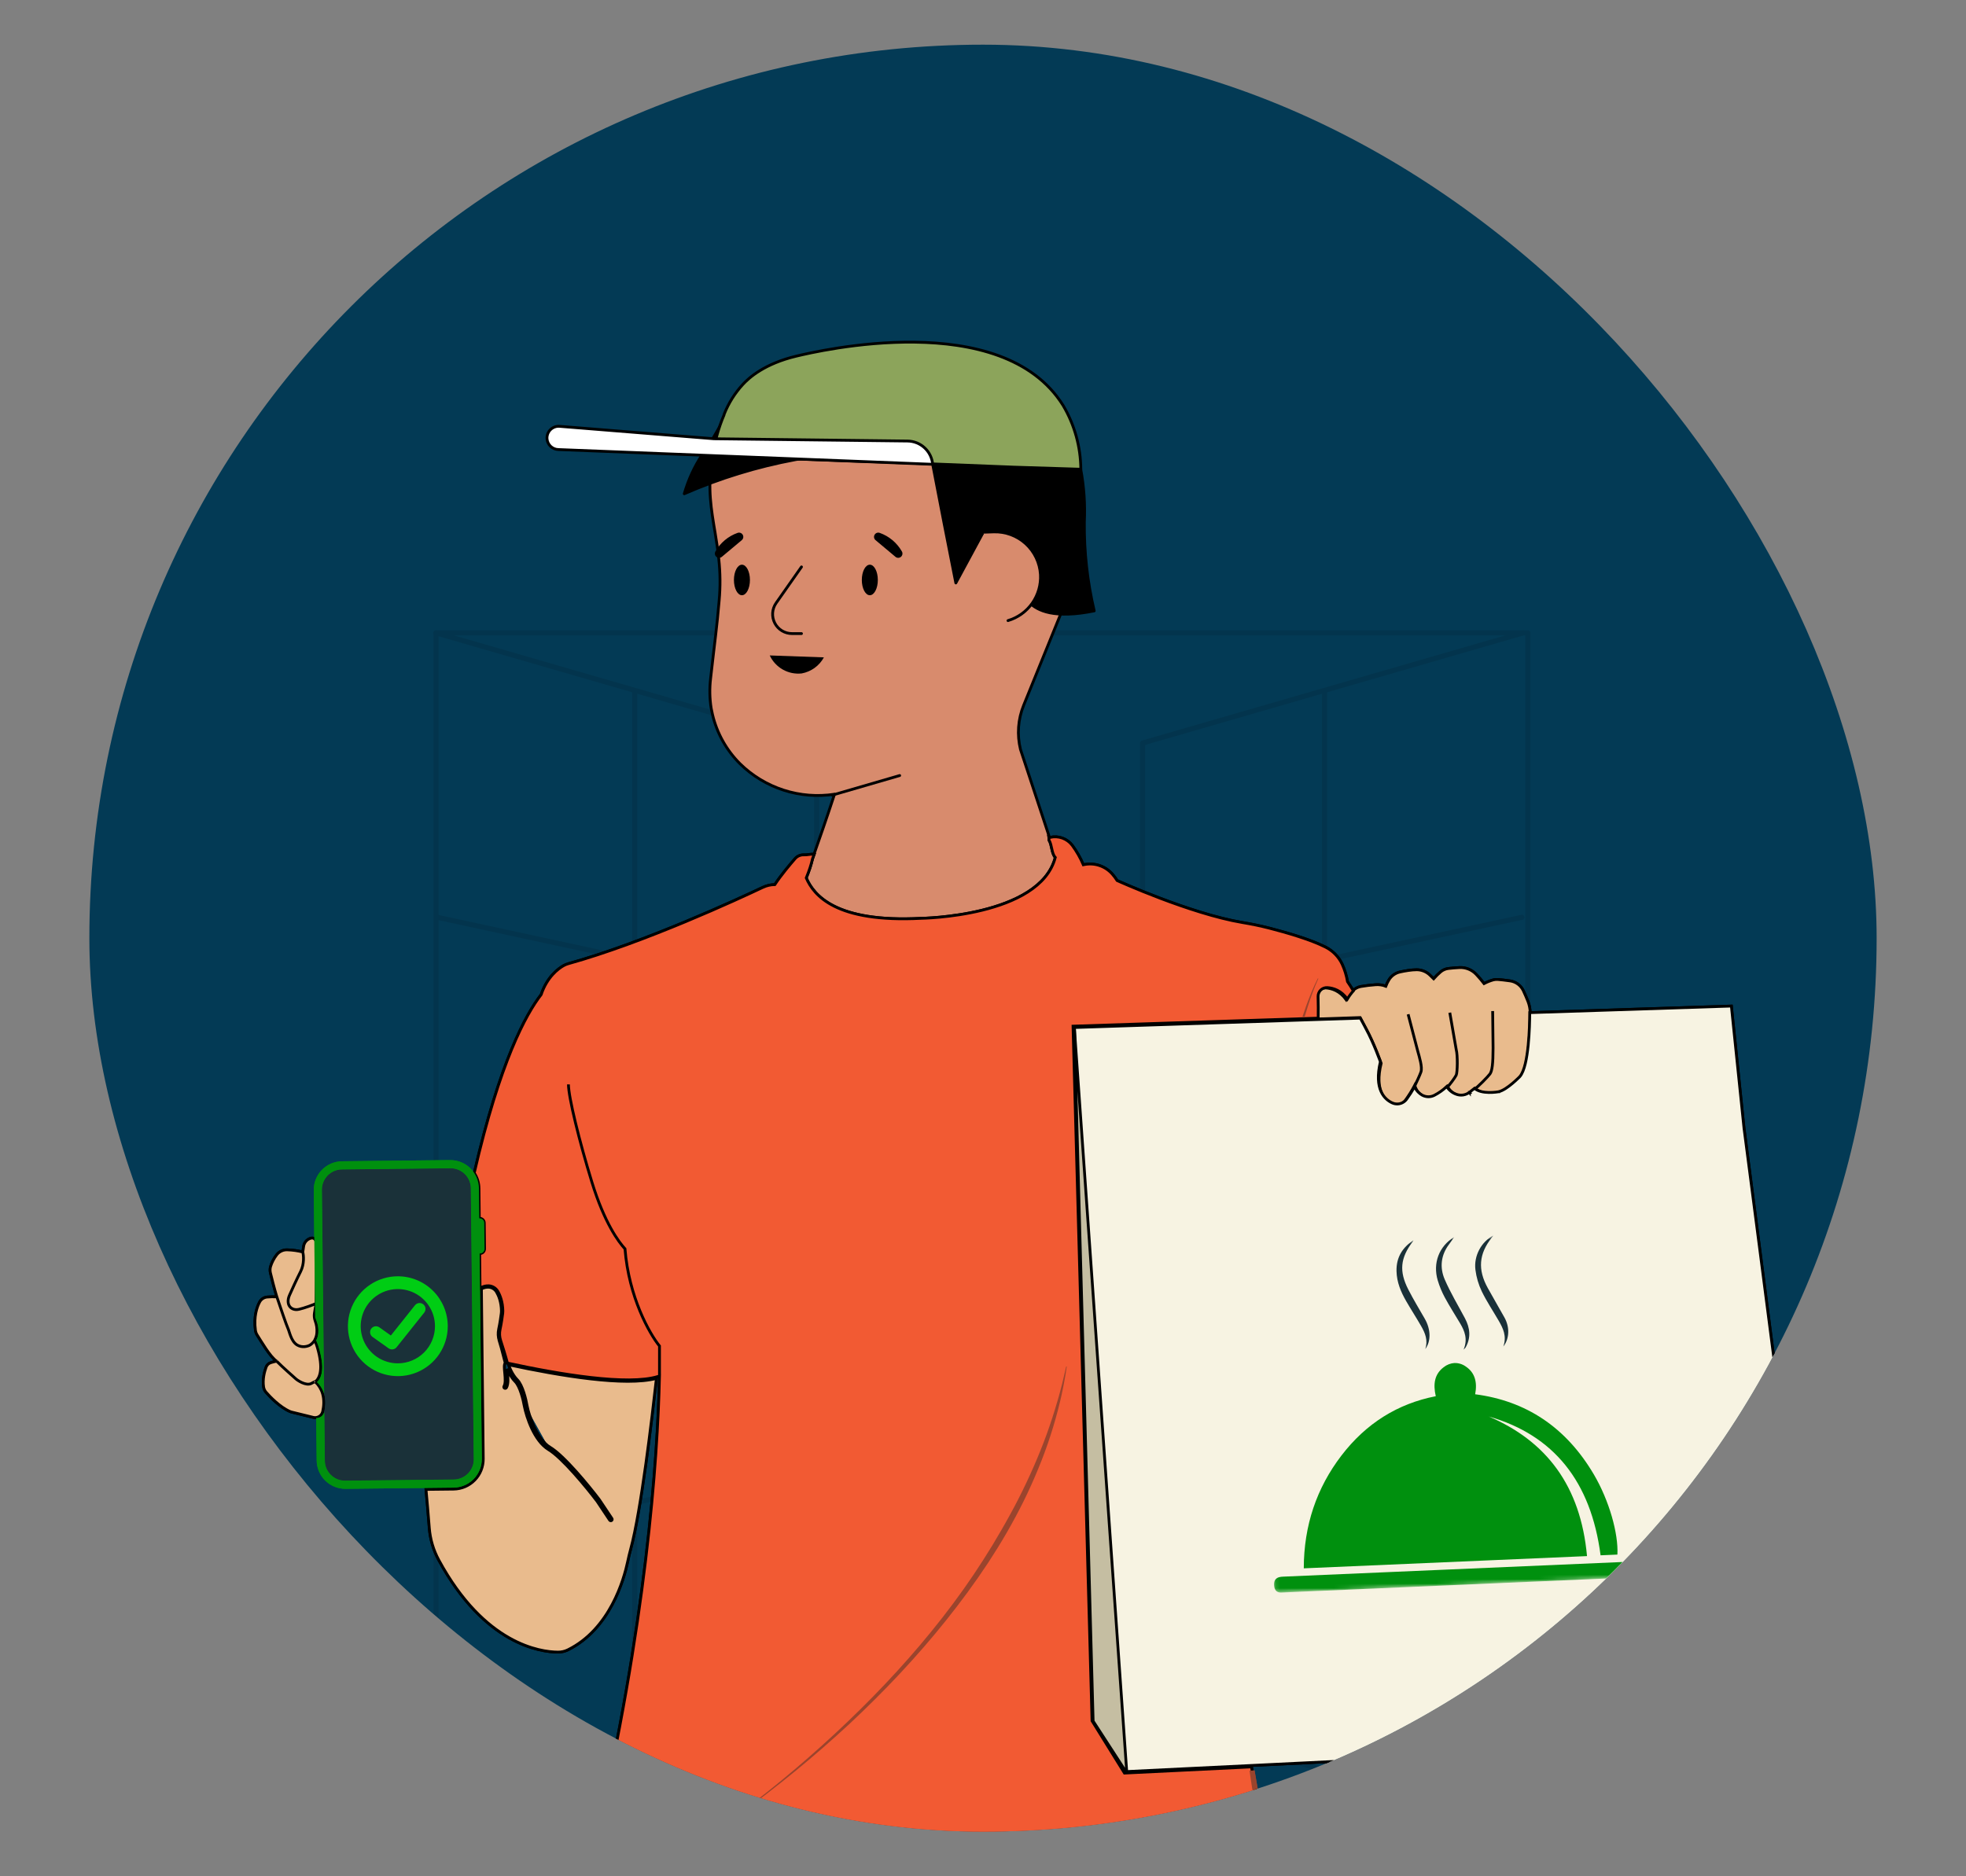 <svg width="440" height="420" viewBox="0 0 440 420" fill="none" xmlns="http://www.w3.org/2000/svg">
<rect x="0" y="0" width="440" height="420" fill="#808080" stroke="none"/>
<g clip-path="url(#clip0_3831_69609)">
<g clip-path="url(#clip1_3831_69609)">
<rect x="20" y="10" width="400" height="400" rx="200" fill="#033A55"/>
<g opacity="0.1">
<path d="M341.944 141.657H97.588V410.107H341.944V141.657Z" stroke="black" stroke-width="1.138" stroke-linecap="round" stroke-linejoin="round"/>
<path d="M97.588 141.664L182.772 166.327V383.722L97.588 410.114" stroke="black" stroke-width="1.138" stroke-linecap="round" stroke-linejoin="round"/>
<path d="M142.042 154.856V395.199" stroke="black" stroke-width="1.138" stroke-linecap="round" stroke-linejoin="round"/>
<path d="M97.876 205.334L182.772 223.685" stroke="black" stroke-width="1.138" stroke-linecap="round" stroke-linejoin="round"/>
<path d="M97.876 275.886H182.772" stroke="black" stroke-width="1.138" stroke-linecap="round" stroke-linejoin="round"/>
<path d="M97.299 345.291L183.34 328.085" stroke="black" stroke-width="1.138" stroke-linecap="round" stroke-linejoin="round"/>
<path d="M340.897 141.664L255.712 166.327V383.722L340.897 410.114" stroke="black" stroke-width="1.138" stroke-linecap="round" stroke-linejoin="round"/>
<path d="M296.442 154.856V395.199" stroke="black" stroke-width="1.138" stroke-linecap="round" stroke-linejoin="round"/>
<path d="M340.608 205.334L255.712 223.685" stroke="black" stroke-width="1.138" stroke-linecap="round" stroke-linejoin="round"/>
<path d="M340.608 275.886H255.712" stroke="black" stroke-width="1.138" stroke-linecap="round" stroke-linejoin="round"/>
<path d="M341.185 345.291L255.144 328.085" stroke="black" stroke-width="1.138" stroke-linecap="round" stroke-linejoin="round"/>
</g>
<path d="M160.954 134.396C161.234 131.31 161.204 128.203 160.866 125.122C160.662 123.089 160.357 121.171 160.052 119.291C159.189 114.108 158.312 109.242 159.354 103.144C159.354 102.877 159.443 102.61 159.493 102.331C159.917 99.347 160.773 96.441 162.034 93.705C162.029 93.679 162.029 93.654 162.034 93.628C162.591 92.487 163.25 91.398 164.003 90.376C166.96 86.571 171.027 83.778 175.641 82.385H175.793C177.376 81.872 178.993 81.473 180.633 81.191H180.811C183.208 80.784 185.634 80.579 188.065 80.581C189.171 80.581 189.984 80.581 190.428 80.581H197.848C199.436 80.403 219.33 78.549 232.657 94.353C245.006 109.013 241.398 126.596 240.953 128.654L229.1 157.874C227.827 161.011 227.578 164.47 228.388 167.758L241.473 207.463C233.77 213.449 220.763 215.262 211.047 216.135C198.914 217.052 186.847 213.655 176.974 206.544C180.582 195.389 183.174 188.758 186.769 177.781C182.959 178.368 179.064 178.057 175.395 176.875C171.725 175.693 168.381 173.672 165.63 170.972C162.58 167.936 160.441 164.107 159.455 159.919C159.341 159.462 159.252 159.004 159.163 158.534C158.816 156.336 158.773 154.1 159.036 151.89C159.989 143.378 160.459 140.316 160.954 134.396Z" fill="#D88B6D" stroke="black" stroke-width="0.626" stroke-linecap="round" stroke-linejoin="round"/>
<path d="M242.681 116.864C242.614 123.557 243.357 130.232 244.892 136.746C235.999 138.538 232.188 136.746 230.295 134.803C226.738 130.991 228.364 124.106 223.155 120.523C222.212 119.881 221.163 119.412 220.055 119.138L213.919 130.496C212.157 121.628 210.43 112.774 208.736 103.931C208.736 103.703 208.647 103.461 208.596 103.233L193.859 101.302C193.325 99.891 192.779 98.494 192.246 97.084C190.975 98.545 189.641 100.006 188.345 101.479C185.068 101.772 181.599 102.229 177.966 102.902C169.429 104.495 161.101 107.052 153.142 110.525C154.048 107.366 155.436 104.367 157.258 101.632C159.035 99.097 160.631 96.439 162.035 93.679V93.603C163.025 91.294 164.438 89.192 166.202 87.403C169.509 84.27 173.692 82.218 178.195 81.521C178.982 81.356 179.795 81.216 180.634 81.115H180.812C183.217 80.784 185.639 80.581 188.066 80.505V80.505C189.527 80.441 191.051 80.403 192.627 80.39C194.647 80.39 196.768 80.39 198.979 80.39C203.524 80.372 208.067 80.613 212.585 81.115C214.973 81.331 230.371 82.944 237.993 95.089C239.891 98.16 241.208 101.553 241.881 105.1C242.607 108.977 242.876 112.925 242.681 116.864V116.864Z" fill="black" stroke="black" stroke-width="0.626" stroke-linecap="round" stroke-linejoin="round"/>
<path d="M179.376 141.826H177.267C176.472 141.828 175.691 141.611 175.01 141.2C174.33 140.788 173.775 140.198 173.407 139.493C173.039 138.788 172.871 137.995 172.922 137.201C172.973 136.408 173.242 135.643 173.697 134.991L179.376 126.899" stroke="black" stroke-width="0.626" stroke-linecap="round" stroke-linejoin="round"/>
<path d="M172.273 146.718C172.895 148.053 173.919 149.16 175.202 149.882C176.485 150.605 177.962 150.907 179.426 150.745C180.469 150.553 181.457 150.131 182.316 149.509C183.175 148.887 183.885 148.081 184.393 147.15L172.273 146.718Z" fill="black"/>
<path fill-rule="evenodd" clip-rule="evenodd" d="M192.879 129.823C192.879 131.71 193.681 133.24 194.671 133.24C195.66 133.24 196.462 131.71 196.462 129.823C196.462 127.935 195.66 126.405 194.671 126.405C193.681 126.405 192.879 127.935 192.879 129.823ZM164.257 129.823C164.257 131.711 165.059 133.241 166.048 133.241C167.038 133.241 167.84 131.711 167.84 129.823C167.84 127.936 167.038 126.406 166.048 126.406C165.059 126.406 164.257 127.936 164.257 129.823Z" fill="black"/>
<path d="M220.053 119.138L222.391 119.061C225.034 118.977 227.606 119.926 229.561 121.708C231.515 123.489 232.698 125.962 232.859 128.602V128.602C232.987 130.889 232.339 133.152 231.02 135.024C229.701 136.897 227.789 138.269 225.592 138.918" fill="#D88B6D"/>
<path d="M220.053 119.138L222.391 119.061C225.034 118.977 227.606 119.926 229.561 121.708C231.515 123.489 232.698 125.962 232.859 128.602V128.602C232.987 130.889 232.339 133.152 231.02 135.024C229.701 136.897 227.789 138.269 225.592 138.918" stroke="black" stroke-width="0.626" stroke-linecap="round" stroke-linejoin="round"/>
<path fill-rule="evenodd" clip-rule="evenodd" d="M201.022 123.914C200.032 122.175 198.449 120.849 196.563 120.179L201.022 123.914ZM160.942 123.914C161.928 122.171 163.512 120.844 165.401 120.179L160.942 123.914Z" fill="white"/>
<path fill-rule="evenodd" clip-rule="evenodd" d="M195.736 119.707C195.507 120.108 195.598 120.614 195.951 120.91L200.41 124.645C200.764 124.942 201.279 124.942 201.633 124.646C201.987 124.351 202.078 123.844 201.85 123.444C200.747 121.506 198.984 120.029 196.882 119.282C196.447 119.128 195.965 119.307 195.736 119.707ZM166.229 119.708C166.001 119.308 165.519 119.128 165.084 119.281C162.978 120.023 161.212 121.502 160.112 123.446C159.885 123.847 159.978 124.353 160.332 124.647C160.686 124.942 161.2 124.941 161.553 124.645L166.013 120.91C166.366 120.615 166.457 120.109 166.229 119.708Z" fill="black"/>
<path d="M186.272 177.984L201.352 173.601Z" fill="#D88B6D"/>
<path d="M186.272 177.984L201.352 173.601" stroke="black" stroke-width="0.626" stroke-linecap="round" stroke-linejoin="round"/>
<path d="M241.892 105.036L226.889 104.566L208.734 103.842L177.965 102.736L159.988 102.088H159.531C159.948 98.895 160.803 95.774 162.072 92.814C162.065 92.785 162.065 92.754 162.072 92.725C163.044 90.271 164.456 88.015 166.239 86.068C167.636 84.556 171.054 81.431 178.231 79.716C183.008 78.585 224.284 68.829 237.941 90.782C240.492 95.101 241.855 100.019 241.892 105.036V105.036Z" fill="#8CA45B" stroke="black" stroke-width="0.626" stroke-linecap="round" stroke-linejoin="round"/>
<path d="M159.797 98.215L125.255 95.433C124.879 95.401 124.501 95.45 124.146 95.578C123.791 95.706 123.468 95.909 123.199 96.173C122.93 96.437 122.721 96.756 122.587 97.109C122.453 97.461 122.396 97.838 122.422 98.215V98.215C122.472 98.86 122.759 99.464 123.228 99.91C123.698 100.356 124.315 100.612 124.962 100.629L208.734 103.932C208.612 102.524 207.971 101.211 206.935 100.249C205.9 99.287 204.545 98.743 203.132 98.723L159.797 98.215Z" fill="white" stroke="black" stroke-width="0.626" stroke-linecap="round" stroke-linejoin="round"/>
<path d="M296.719 221.144C296.441 221.125 296.163 221.164 295.902 221.259C295.641 221.354 295.403 221.503 295.203 221.695C295.003 221.888 294.845 222.121 294.741 222.378C294.636 222.636 294.587 222.912 294.596 223.19C294.647 224.806 294.646 226.545 294.623 228.098L302.98 227.826L304.404 227.778C305.123 229.103 305.755 230.311 305.755 230.311C307.556 233.612 309.112 238.013 309.112 238.013C307.581 244.247 310.024 246.418 311.677 247.138C311.793 247.187 311.912 247.227 312.033 247.258C312.479 247.368 312.948 247.345 313.381 247.191C313.814 247.037 314.192 246.76 314.468 246.393C315.266 245.297 315.985 244.146 316.62 242.948C317.002 244.27 317.768 244.98 318.455 245.359C318.83 245.562 319.249 245.671 319.675 245.677C320.101 245.683 320.523 245.586 320.903 245.394C322.028 244.813 323.056 244.062 323.951 243.166C324.394 244.08 325.179 244.783 326.137 245.124C326.584 245.295 327.068 245.35 327.542 245.283C328.017 245.216 328.466 245.03 328.849 244.741C329.274 244.423 329.741 244.05 330.212 243.66C331.711 245.268 335.571 244.552 335.571 244.552C337.396 244.182 340.295 241.167 340.295 241.167C342.232 238.851 342.437 229.874 342.449 226.768C342.449 226.695 342.449 226.622 342.449 226.547C342.428 225.755 342.272 224.972 341.989 224.231C341.685 223.435 341.291 222.543 340.94 221.787C340.671 221.205 340.262 220.699 339.75 220.313C339.237 219.928 338.638 219.674 338.004 219.576C336.94 219.413 335.839 219.306 335.246 219.255C334.901 219.224 334.553 219.252 334.218 219.339C333.497 219.541 332.8 219.819 332.139 220.17C331.592 219.456 331.009 218.771 330.392 218.118C329.916 217.609 329.337 217.209 328.693 216.944C328.049 216.68 327.355 216.558 326.659 216.586C325.756 216.625 324.814 216.718 324.171 216.793C323.533 216.867 322.931 217.124 322.437 217.534C321.874 218.016 321.346 218.537 320.856 219.092C320.565 218.803 320.281 218.529 320.038 218.29C319.248 217.52 318.192 217.085 317.089 217.074C315.877 217.074 314.363 217.344 313.324 217.576C312.805 217.69 312.316 217.909 311.886 218.219C311.455 218.53 311.093 218.925 310.822 219.381C310.56 219.825 310.335 220.289 310.148 220.769C309.418 220.481 308.633 220.365 307.851 220.43C306.739 220.508 305.631 220.642 304.532 220.832C303.82 220.966 303.172 221.329 302.685 221.865L302.648 221.906C302.134 222.483 301.676 223.108 301.28 223.772C299.861 221.806 298.099 221.238 296.719 221.144Z" fill="#E9BB8D" stroke="black" stroke-width="0.626"/>
<path d="M315.146 227.04L317.298 235.289C317.657 236.605 318.374 238.876 318.015 239.952C317.812 240.561 316.939 242.463 316.581 243.181" stroke="black" stroke-width="0.626"/>
<path d="M324.472 226.68L325.906 234.93C326.265 236.246 326.193 240.096 325.906 240.669C325.619 241.243 324.472 242.822 323.754 243.539" stroke="black" stroke-width="0.626"/>
<path d="M334.064 226.321L334.156 234.571C334.156 238.158 333.942 239.702 333.477 240.371C333.111 240.898 330.569 243.538 329.852 243.897" stroke="black" stroke-width="0.626"/>
<path d="M112.038 300.058L111.74 300.154C112.022 301.029 112.34 302.264 112.662 303.519C112.797 304.044 112.933 304.572 113.067 305.079C113 305.169 112.959 305.273 112.932 305.367C112.884 305.54 112.869 305.745 112.868 305.956C112.866 306.323 112.909 306.78 112.954 307.249C112.961 307.318 112.967 307.388 112.974 307.458C113.025 308.01 113.071 308.576 113.055 309.089C113.039 309.609 112.96 310.03 112.795 310.314C112.708 310.463 112.758 310.655 112.908 310.742C113.057 310.829 113.249 310.778 113.336 310.629C113.581 310.207 113.664 309.658 113.681 309.109C113.698 308.552 113.648 307.95 113.597 307.4C113.59 307.328 113.584 307.258 113.577 307.188C113.551 306.917 113.527 306.664 113.512 306.435C113.609 306.666 113.72 306.909 113.844 307.154C114.216 307.894 114.717 308.685 115.313 309.282C115.82 309.789 116.273 310.782 116.631 311.874C116.984 312.951 117.227 314.064 117.342 314.756L117.342 314.756L117.344 314.765C117.584 315.987 118.138 317.929 119.026 319.805C119.911 321.671 121.149 323.521 122.782 324.498C124.288 325.4 126.405 327.498 128.46 329.791C130.502 332.07 132.451 334.504 133.623 336.052L136.44 340.278C136.536 340.422 136.731 340.46 136.874 340.365C137.018 340.269 137.057 340.074 136.961 339.931L134.139 335.697L134.134 335.69L134.128 335.682C132.948 334.123 130.985 331.671 128.926 329.373C126.877 327.087 124.702 324.918 123.103 323.961C121.632 323.08 120.46 321.368 119.592 319.537C118.73 317.716 118.19 315.827 117.959 314.649C117.839 313.93 117.589 312.788 117.225 311.679C116.866 310.584 116.378 309.461 115.756 308.839C115.224 308.307 114.759 307.58 114.403 306.873C114.145 306.362 113.951 305.875 113.83 305.497C119.553 306.731 126.179 307.978 132.224 308.665C138.082 309.331 143.447 309.479 146.908 308.548C145.942 317.243 143.482 338.178 141.148 346.76L141.148 346.761C140.896 347.694 140.671 348.634 140.472 349.581C140.059 351.535 139.071 355.308 137.005 359.174C134.938 363.041 131.802 366.982 127.102 369.308C126.406 369.651 125.64 369.826 124.864 369.82C122.88 369.802 118.781 369.37 113.901 366.593C109.022 363.816 103.344 358.684 98.216 349.24L98.216 349.24C97.004 347.011 96.275 344.552 96.077 342.023L96.077 342.022C96.053 341.732 96.029 341.429 96.004 341.116C95.819 338.826 95.589 335.977 95.341 333.398L101.514 333.33H101.514C103.293 333.31 104.991 332.584 106.235 331.313C107.48 330.041 108.169 328.328 108.151 326.549L108.151 326.549L107.906 303.759L107.742 288.532C108.221 288.255 108.768 288.115 109.323 288.131C109.693 288.146 110.053 288.255 110.369 288.447C110.686 288.639 110.949 288.908 111.134 289.23L111.135 289.231C111.604 290.036 112.189 291.441 112.222 293.466C112.224 293.625 112.214 293.784 112.194 293.941L112.194 293.942C112.117 294.554 111.908 296.118 111.608 297.504C111.415 298.384 111.461 299.299 111.74 300.155L112.038 300.058ZM112.038 300.058C111.776 299.255 111.733 298.396 111.913 297.571L113.336 304.871C113.214 304.411 113.091 303.932 112.969 303.454C112.645 302.194 112.323 300.942 112.038 300.058ZM117.651 314.705C118.122 317.105 119.838 322.371 122.943 324.23" fill="#E9BB8D" stroke="black" stroke-width="0.626" stroke-linecap="round"/>
<path d="M244.404 385.197L240.148 229.701L291.612 228.022L295.017 227.911C295.04 226.384 295.042 224.673 294.991 223.084C294.982 222.811 295.031 222.539 295.134 222.286C295.236 222.033 295.391 221.804 295.588 221.614C295.785 221.425 296.019 221.278 296.276 221.185C296.533 221.092 296.806 221.053 297.079 221.072C298.436 221.164 300.17 221.723 301.542 223.638C301.933 222.982 302.386 222.365 302.894 221.795C302.429 221.025 301.986 220.341 301.576 219.735C301.351 218.384 300.947 217.068 300.375 215.823C299.6 214.174 298.295 212.832 296.668 212.011C293.304 210.302 287.847 208.732 284.108 207.768C282.107 207.252 280.08 206.844 278.043 206.501C266.403 204.551 250.018 197.107 250.018 197.107C249.71 196.617 249.365 196.152 248.984 195.716C248.217 194.819 247.223 194.144 246.106 193.761C244.989 193.378 243.789 193.301 242.633 193.538L242.456 193.576C241.802 192.043 240.974 190.59 239.988 189.246C239.423 188.492 238.65 187.92 237.764 187.601C236.877 187.282 235.917 187.229 235.001 187.45L234.77 187.356C234.791 187.467 234.749 187.952 234.77 188.061C235.457 189.153 235.312 190.988 236.181 191.942C232.682 205.24 206.138 205.564 206.138 205.564C187.048 206.573 182.129 200.409 180.444 196.528C181.149 194.764 181.502 193.705 181.855 192.211L182.208 191.236C181.434 191.121 180.7 191.403 179.97 191.36C179.589 191.337 179.208 191.401 178.857 191.549C178.505 191.696 178.192 191.923 177.942 192.211C176.835 193.484 174.785 195.918 173.407 198.017C172.477 198.027 171.559 198.239 170.719 198.638C165.378 201.168 144.176 210.998 127.222 215.709C126.843 215.812 126.478 215.962 126.135 216.155C124.946 216.832 122.457 218.664 121.117 222.634C117.709 227.028 111.892 237.636 106.139 262.562C106.816 263.587 107.182 264.785 107.195 266.013L107.267 272.717H107.337C107.473 272.715 107.607 272.74 107.733 272.791C107.86 272.842 107.974 272.917 108.071 273.012C108.169 273.107 108.246 273.22 108.299 273.345C108.352 273.471 108.38 273.605 108.381 273.741L108.444 279.548C108.445 279.684 108.42 279.819 108.369 279.945C108.319 280.071 108.244 280.185 108.149 280.282C108.054 280.379 107.941 280.457 107.816 280.51C107.691 280.563 107.557 280.592 107.421 280.593H107.352L107.436 288.357C108.002 287.986 108.668 287.797 109.343 287.816C109.767 287.834 110.178 287.958 110.54 288.178C110.902 288.397 111.203 288.705 111.414 289.072C111.907 289.917 112.51 291.374 112.544 293.46C112.546 293.634 112.536 293.807 112.514 293.98C112.436 294.593 112.226 296.169 111.922 297.57C111.742 298.395 111.785 299.253 112.047 300.056C112.465 301.342 113.105 303.371 113.572 305.117L113.636 305.132C125.198 307.637 140.555 310.214 147.287 308.11C147.393 308.078 147.496 308.044 147.596 308.008C147.178 326.918 144.633 363.625 133.08 412.962H282.988C282.026 407.503 281.049 401.586 280.089 395.511L251.663 396.898L244.404 385.197Z" fill="#F25A33"/>
<path d="M147.596 308.008C147.496 308.044 147.393 308.078 147.287 308.11C140.555 310.214 125.198 307.637 113.636 305.132L113.572 305.117C113.105 303.371 112.465 301.342 112.047 300.056C111.785 299.253 111.742 298.395 111.922 297.57C112.226 296.169 112.436 294.593 112.514 293.98C112.536 293.807 112.546 293.634 112.544 293.46C112.51 291.374 111.907 289.917 111.414 289.072C111.203 288.705 110.902 288.397 110.54 288.178C110.178 287.958 109.767 287.834 109.343 287.816C108.668 287.797 108.002 287.986 107.436 288.357L107.352 280.593H107.421C107.557 280.592 107.691 280.563 107.816 280.51C107.941 280.457 108.054 280.379 108.149 280.282C108.244 280.185 108.319 280.071 108.369 279.945C108.42 279.819 108.445 279.684 108.444 279.548L108.381 273.741C108.38 273.605 108.352 273.471 108.299 273.345C108.246 273.22 108.169 273.107 108.071 273.012C107.974 272.917 107.86 272.842 107.733 272.791C107.607 272.74 107.473 272.715 107.337 272.717H107.267L107.195 266.013C107.182 264.785 106.816 263.587 106.139 262.562C111.892 237.636 117.709 227.028 121.117 222.634C122.457 218.664 124.946 216.832 126.135 216.155C126.478 215.962 126.843 215.812 127.222 215.709C144.176 210.998 165.378 201.168 170.719 198.638C171.559 198.239 172.477 198.027 173.407 198.017C174.785 195.918 176.835 193.484 177.942 192.211C178.192 191.923 178.505 191.696 178.857 191.549C179.208 191.401 179.589 191.337 179.97 191.36C180.7 191.403 181.434 191.121 182.208 191.236L181.855 192.211C181.502 193.705 181.149 194.764 180.444 196.528C182.129 200.409 187.048 206.573 206.138 205.564C206.138 205.564 232.682 205.24 236.181 191.942C235.312 190.988 235.457 189.153 234.77 188.061C234.749 187.952 234.791 187.467 234.77 187.356L235.001 187.45C235.917 187.229 236.877 187.282 237.764 187.601C238.65 187.92 239.423 188.492 239.988 189.246C240.974 190.59 241.802 192.043 242.456 193.576L242.633 193.538C243.789 193.301 244.989 193.378 246.106 193.761C247.223 194.144 248.217 194.819 248.984 195.716C249.365 196.152 249.71 196.617 250.018 197.107C250.018 197.107 266.403 204.551 278.043 206.501C280.08 206.844 282.107 207.252 284.108 207.768C287.847 208.732 293.304 210.302 296.668 212.011C298.295 212.832 299.6 214.174 300.375 215.823C300.947 217.068 301.351 218.384 301.576 219.735C301.986 220.341 302.429 221.025 302.894 221.795C302.386 222.365 301.933 222.982 301.542 223.638C300.17 221.723 298.436 221.164 297.079 221.072C296.806 221.053 296.533 221.092 296.276 221.185C296.019 221.278 295.785 221.425 295.588 221.614C295.391 221.804 295.236 222.033 295.134 222.286C295.031 222.539 294.982 222.811 294.991 223.084C295.042 224.673 295.04 226.384 295.017 227.911L291.612 228.022L240.148 229.701L244.404 385.197L251.663 396.898L280.089 395.511C281.049 401.586 282.026 407.503 282.988 412.962H133.08C144.633 363.625 147.178 326.918 147.596 308.008ZM147.596 308.008V301.3C145.375 298.561 140.722 290.376 139.875 279.548C138.464 278.017 135.289 273.784 132.467 264.612C129.645 255.44 127.222 245.562 127.222 242.74" stroke="black" stroke-width="0.626"/>
<path d="M328.862 244.517C329.221 244.25 329.61 243.936 329.999 243.62C330.392 243.954 330.877 244.17 331.378 244.309C331.975 244.475 332.616 244.537 333.198 244.548C333.782 244.559 334.316 244.519 334.704 244.477C334.898 244.456 335.057 244.434 335.167 244.417C335.222 244.409 335.266 244.402 335.296 244.396L335.33 244.391L335.339 244.389L335.342 244.388L335.343 244.388L335.343 244.388C335.343 244.388 335.343 244.388 335.286 244.08L335.343 244.388L335.348 244.387C335.853 244.285 336.406 244.007 336.937 243.671C337.472 243.332 338.009 242.918 338.483 242.52C338.959 242.121 339.377 241.734 339.675 241.447C339.825 241.303 339.945 241.184 340.028 241.101C340.069 241.06 340.102 241.027 340.124 241.004L340.149 240.979L340.155 240.972L340.157 240.97L340.158 240.969L340.158 240.969C340.158 240.969 340.158 240.969 339.932 240.752L340.158 240.969L340.165 240.961L340.172 240.953C340.698 240.324 341.081 239.284 341.37 238.082C341.661 236.867 341.867 235.439 342.013 233.995C342.299 231.16 342.355 228.233 342.363 226.676L387.489 225.205L390.308 252.462L390.309 252.47L390.619 252.429C390.309 252.47 390.309 252.47 390.309 252.47L390.309 252.472L390.31 252.479L390.313 252.506L390.328 252.615L390.383 253.041L390.595 254.673L391.37 260.623C392.019 265.619 392.908 272.452 393.863 279.802C395.773 294.499 397.949 311.264 399.013 319.536C399.013 319.537 399.013 319.538 399.013 319.539L399.013 319.542L399.016 319.572L399.029 319.691L399.077 320.156C399.118 320.565 399.18 321.167 399.259 321.937C399.417 323.479 399.643 325.697 399.918 328.405C400.469 333.82 401.214 341.193 401.992 349.021C403.527 364.46 405.191 381.666 405.748 389.133L405.541 389.147C405.198 389.171 404.691 389.206 404.034 389.25C402.721 389.338 400.808 389.466 398.413 389.62C393.622 389.928 386.899 390.345 379.17 390.779C363.711 391.646 344.232 392.58 328.143 392.847L328.133 392.848L280.065 395.195L251.823 396.574L244.715 385.104L240.469 230.004L291.618 228.322L291.619 228.322L295.024 228.211L295.024 228.211L303.243 227.944L303.243 227.944L304.451 227.903C304.769 228.491 305.065 229.045 305.287 229.464C305.409 229.694 305.508 229.883 305.577 230.014L305.657 230.166L305.678 230.206L305.683 230.216L305.685 230.219L305.685 230.219L305.685 230.22L305.688 230.224C306.565 231.832 307.385 233.713 307.988 235.197C308.288 235.938 308.534 236.578 308.704 237.032C308.79 237.26 308.856 237.44 308.901 237.564C308.916 237.604 308.928 237.638 308.938 237.666C308.938 237.667 308.938 237.667 308.938 237.667C308.205 240.726 308.423 242.841 309.068 244.297C309.721 245.773 310.793 246.533 311.662 246.911L311.664 246.911C311.792 246.966 311.925 247.011 312.06 247.046L312.062 247.046C312.56 247.169 313.083 247.143 313.567 246.971C314.05 246.8 314.473 246.49 314.782 246.08L314.785 246.076C315.442 245.173 316.046 244.232 316.592 243.258C317.031 244.231 317.684 244.808 318.302 245.149L318.304 245.15C318.717 245.374 319.178 245.494 319.648 245.501C320.118 245.507 320.582 245.4 321.002 245.188L321.004 245.187C322.016 244.664 322.951 244.005 323.781 243.227C324.271 244.017 325.016 244.622 325.899 244.937C326.388 245.123 326.916 245.183 327.434 245.11C327.952 245.036 328.444 244.833 328.862 244.517ZM328.862 244.517C328.863 244.517 328.863 244.517 328.863 244.517L328.675 244.267L328.862 244.518C328.862 244.518 328.862 244.518 328.862 244.517Z" fill="#F7F3E2" stroke="black" stroke-width="0.626"/>
<path d="M72.209 316.006C72.212 315.991 72.213 315.977 72.215 315.962V315.962C72.217 315.936 72.23 315.911 72.236 315.885C72.472 314.815 72.605 313.385 72.194 311.97C71.899 310.955 71.337 310.037 70.566 309.314C71.641 308.411 72.397 306.35 71.045 301.668C70.936 301.29 70.803 300.918 70.66 300.551C70.594 300.382 70.517 300.181 70.431 299.959C70.718 299.453 70.884 298.888 70.915 298.308C70.986 297.418 70.86 296.525 70.545 295.69V295.69C70.334 295.124 70.276 294.511 70.376 293.915L70.733 291.775L70.892 279.067C70.907 277.903 70.539 276.833 69.437 277.207V277.207C69.05 277.339 68.707 277.576 68.445 277.891C68.184 278.206 68.014 278.586 67.954 278.991C67.899 279.354 67.832 279.789 67.763 280.258C66.634 279.968 65.477 279.805 64.312 279.773C63.846 279.752 63.383 279.846 62.962 280.046C62.541 280.246 62.176 280.545 61.898 280.919C61.295 281.702 60.837 282.587 60.545 283.531C60.421 283.992 60.414 284.476 60.525 284.941C60.769 285.956 61.33 288.229 61.961 290.296C61.231 290.257 60.499 290.271 59.772 290.34C59.422 290.374 59.086 290.496 58.794 290.692C58.502 290.888 58.263 291.154 58.099 291.465C57.505 292.584 56.755 294.694 57.167 297.775C57.224 298.179 57.372 298.566 57.599 298.905C58.465 300.225 60.396 303.657 61.939 304.717C61.4 304.768 61.29 304.861 60.762 304.981C60.486 305.047 60.23 305.18 60.018 305.369C59.807 305.558 59.645 305.797 59.548 306.064C59.196 307.023 58.725 308.724 58.992 310.456C59.059 310.896 59.249 311.308 59.54 311.644C60.411 312.638 62.606 314.961 64.912 315.966C65.033 316.018 65.159 316.06 65.288 316.089L70.103 317.274C70.206 317.299 70.311 317.315 70.417 317.322C70.826 317.347 71.231 317.226 71.56 316.981C71.883 316.741 72.112 316.396 72.209 316.006Z" fill="#E9BB8D"/>
<path d="M70.566 309.314C71.337 310.037 71.899 310.955 72.194 311.97C72.605 313.385 72.472 314.815 72.236 315.885C72.23 315.911 72.217 315.936 72.215 315.962V315.962C72.213 315.977 72.212 315.991 72.209 316.006C72.112 316.396 71.883 316.741 71.56 316.981C71.231 317.226 70.826 317.347 70.417 317.322C70.311 317.315 70.206 317.299 70.103 317.274L65.288 316.089C65.159 316.06 65.033 316.018 64.912 315.966C62.606 314.961 60.411 312.638 59.54 311.644C59.249 311.308 59.059 310.896 58.992 310.456C58.725 308.724 59.196 307.023 59.548 306.064C59.645 305.797 59.807 305.558 60.018 305.369C60.23 305.18 60.486 305.047 60.762 304.981C61.29 304.861 61.4 304.768 61.939 304.717M70.566 309.314C71.641 308.411 72.397 306.35 71.045 301.668C70.936 301.29 70.803 300.918 70.66 300.551C70.594 300.382 70.517 300.181 70.431 299.959M70.566 309.314C70.663 309.22 70.622 309.161 69.688 309.675C68.521 310.317 66.515 308.961 66.163 308.608C65.964 308.408 63.323 306.129 61.939 304.717M70.431 299.959C70.718 299.453 70.884 298.888 70.915 298.308C70.986 297.418 70.86 296.525 70.545 295.69V295.69C70.334 295.124 70.276 294.511 70.376 293.915L70.733 291.775M70.431 299.959C70.191 300.502 69.614 300.944 69.356 301.097C68.885 301.368 67.661 301.746 66.534 301.09C65.125 300.271 64.778 298.021 64.427 297.315C64.146 296.75 62.666 292.4 61.961 290.296M70.733 291.775L70.892 279.067C70.907 277.903 70.539 276.833 69.437 277.207V277.207C69.05 277.339 68.707 277.576 68.445 277.891C68.184 278.206 68.014 278.586 67.954 278.991C67.899 279.354 67.832 279.789 67.763 280.258M70.733 291.775C70.136 292.078 68.108 292.808 66.906 293.088C65.705 293.367 64.996 292.73 64.792 292.377C64.557 292.078 64.23 291.165 64.798 289.908C65.507 288.335 66.217 286.736 67.28 284.622C68.131 282.931 67.957 281.008 67.763 280.258M67.763 280.258C66.634 279.968 65.477 279.805 64.312 279.773C63.846 279.752 63.383 279.846 62.962 280.046C62.541 280.246 62.176 280.545 61.898 280.919C61.295 281.702 60.837 282.587 60.545 283.531C60.421 283.992 60.414 284.476 60.525 284.941C60.769 285.956 61.33 288.229 61.961 290.296M61.961 290.296C61.231 290.257 60.499 290.271 59.772 290.34C59.422 290.374 59.086 290.496 58.794 290.692C58.502 290.888 58.263 291.154 58.099 291.465C57.505 292.584 56.755 294.694 57.167 297.775C57.224 298.179 57.372 298.566 57.599 298.905C58.465 300.225 60.396 303.657 61.939 304.717" stroke="black" stroke-width="0.626"/>
<path d="M72.582 316.009L72.701 326.992C72.715 328.188 73.203 329.329 74.058 330.166C74.913 331.003 76.064 331.466 77.26 331.455L94.819 331.267L101.56 331.194C102.756 331.179 103.898 330.691 104.735 329.836C105.571 328.981 106.035 327.829 106.023 326.632L105.771 303.323L105.368 265.991C105.354 264.795 104.866 263.654 104.011 262.817C103.156 261.98 102.005 261.516 100.809 261.528L76.509 261.789C75.313 261.804 74.171 262.292 73.335 263.147C72.498 264.002 72.034 265.154 72.046 266.351L72.539 312.056C72.963 313.487 72.822 314.934 72.582 316.009Z" fill="#1A3139"/>
<path d="M107.845 326.553L107.6 303.763L107.435 288.359L107.35 280.595H107.42C107.555 280.594 107.689 280.566 107.814 280.512C107.939 280.459 108.052 280.382 108.147 280.285C108.242 280.188 108.317 280.073 108.367 279.947C108.418 279.821 108.443 279.686 108.442 279.55L108.38 273.743C108.378 273.607 108.35 273.473 108.297 273.348C108.244 273.223 108.167 273.109 108.07 273.014C107.973 272.919 107.858 272.844 107.732 272.793C107.606 272.743 107.471 272.717 107.335 272.719H107.265L107.194 266.015C107.174 264.319 106.482 262.7 105.27 261.513C104.057 260.327 102.423 259.671 100.727 259.688L76.55 259.95C74.854 259.969 73.235 260.661 72.049 261.873C70.863 263.085 70.206 264.718 70.223 266.414L70.338 277.118L70.498 291.907L70.53 294.9C70.654 295.228 70.761 295.52 70.854 295.765C71.17 296.598 71.299 297.492 71.23 298.381C71.2 298.962 71.036 299.528 70.75 300.034C71.017 300.699 71.196 301.175 71.196 301.175C72.789 306.258 72.023 308.453 70.908 309.388C71.681 310.11 72.245 311.026 72.542 312.041L72.049 266.335C72.037 265.139 72.501 263.987 73.338 263.132C74.174 262.277 75.316 261.788 76.512 261.774L100.812 261.512C102.008 261.501 103.159 261.965 104.014 262.802C104.869 263.638 105.357 264.78 105.371 265.976L105.774 303.308L106.026 326.617C106.038 327.813 105.575 328.965 104.738 329.821C103.901 330.676 102.759 331.164 101.563 331.178L94.822 331.252L77.264 331.44C76.067 331.451 74.916 330.987 74.061 330.151C73.207 329.314 72.719 328.173 72.704 326.977L72.585 315.994C72.585 316.013 72.585 316.035 72.572 316.054C72.479 316.453 72.247 316.806 71.918 317.05C71.59 317.295 71.185 317.415 70.776 317.391L70.878 326.937C70.897 328.633 71.589 330.252 72.802 331.439C74.014 332.625 75.648 333.282 77.344 333.264L95.008 333.076L101.522 333.004C103.215 332.984 104.83 332.294 106.016 331.085C107.201 329.875 107.859 328.246 107.845 326.553Z" fill="#00900E"/>
<path d="M240.414 229.688L244.647 385.259L252.188 396.901L240.414 229.688Z" fill="#C5BEA2" stroke="black" stroke-width="0.626"/>
<path d="M295.009 219.01C294.994 219.002 294.976 219.001 294.96 219.006C294.945 219.012 294.931 219.023 294.924 219.038C294.416 220.019 293.969 221.026 293.542 222.039C293.115 223.051 292.719 224.083 292.343 225.118C292.044 225.943 291.759 226.772 291.486 227.607L291.993 227.586C292.221 226.803 292.461 226.023 292.712 225.244C293.043 224.202 293.405 223.174 293.789 222.138C294.173 221.103 294.574 220.086 295.035 219.094C295.042 219.079 295.044 219.062 295.039 219.047C295.034 219.031 295.023 219.018 295.009 219.01Z" fill="#9A442D"/>
<path d="M238.171 307.809C238.028 308.453 237.864 309.093 237.714 309.735C237.563 310.377 237.382 311.011 237.217 311.647C237.13 311.966 237.051 312.286 236.959 312.602L236.684 313.543C235.959 316.077 235.142 318.581 234.25 321.054C233.358 323.528 232.367 325.97 231.311 328.375C230.255 330.781 229.133 333.161 227.934 335.501L227.029 337.251L226.087 338.989C225.453 340.139 224.82 341.291 224.158 342.428C222.85 344.709 221.485 346.956 220.063 349.171C217.239 353.612 214.179 357.903 210.942 362.059C204.461 370.369 197.289 378.138 189.67 385.427C182.041 392.734 173.977 399.572 165.521 405.905L165.597 406.006C174.163 399.804 182.346 393.089 190.101 385.897C197.835 378.684 205.125 370.973 211.75 362.695C213.404 360.628 215.014 358.526 216.581 356.387C218.147 354.249 219.662 352.074 221.125 349.862C222.576 347.645 223.979 345.391 225.31 343.085C226.641 340.779 227.893 338.449 229.075 336.069C230.257 333.69 231.334 331.267 232.348 328.814C233.363 326.361 234.287 323.872 235.103 321.348C235.918 318.824 236.643 316.265 237.256 313.694L237.484 312.728C237.557 312.404 237.621 312.08 237.691 311.757C237.823 311.107 237.972 310.463 238.086 309.81C238.201 309.157 238.335 308.511 238.442 307.858L238.747 305.898L238.623 305.876L238.171 307.809Z" fill="#9A442D"/>
<path d="M281.193 398.727L280.777 396.3L279.647 396.357C279.773 397.209 279.898 398.061 280.024 398.915C280.371 401.233 280.73 403.548 281.099 405.861C281.287 407.019 281.475 408.173 281.663 409.329C281.852 410.485 282.055 411.639 282.264 412.791C282.264 412.849 282.285 412.906 282.296 412.964H283.651C283.627 412.828 283.604 412.695 283.582 412.559L281.193 398.727Z" fill="#9A442D"/>
<mask id="mask0_3831_69609" style="mask-type:luminance" maskUnits="userSpaceOnUse" x="282" y="275" width="88" height="82">
<path d="M285.189 356.555L282.623 278.762L366.539 275.138L369.105 352.931L285.189 356.555Z" fill="white"/>
</mask>
<g mask="url(#mask0_3831_69609)">
<path d="M325.529 305.102C324.644 305.161 323.799 305.489 323.108 306.043C321.014 307.608 320.723 309.865 321.333 312.536C312.844 314.195 305.747 318.586 300.203 325.84C294.684 333.063 291.807 341.438 291.792 351.065L355.182 348.328C353.746 332.587 346.065 322.583 333.198 317.079C347.718 321.246 356.058 331.604 358.217 348.151L361.982 347.988C362.228 343.281 360.146 335.891 356.711 330.049C350.447 319.42 341.487 313.575 330.147 312.101C330.659 309.413 330.105 307.261 328.032 305.878C327.303 305.356 326.423 305.086 325.527 305.108" fill="#00900E"/>
<path d="M287.218 352.925C286.888 352.929 286.56 352.972 286.241 353.054C285.379 353.301 285.038 354.045 285.136 354.956C285.234 355.867 285.701 356.482 286.614 356.484C286.783 356.484 286.953 356.481 287.122 356.473L287.734 356.443L307.438 355.594L327.142 354.741C340.403 354.169 353.663 353.595 366.923 353.021C368.403 352.956 369.094 352.35 369.047 351.168C369 349.986 368.254 349.44 366.788 349.491L366.411 349.508L310.68 351.912L287.594 352.909L287.218 352.925Z" fill="#00900E"/>
<path d="M325.444 276.912C322.067 278.968 320.636 282.748 321.764 286.586C322.164 287.927 322.7 289.222 323.364 290.453C324.428 292.422 325.633 294.295 326.772 296.212C327.805 297.949 328.535 299.757 327.555 302.115C327.721 301.963 327.875 301.796 328.014 301.618C329.255 299.408 328.999 297.241 327.865 295.099C326.335 292.215 324.639 289.416 323.338 286.406C322.165 283.697 322.493 280.924 324.317 278.516C324.674 278.046 325.002 277.545 325.446 276.912" fill="#1A3139"/>
<path d="M334.207 276.577C331.547 277.934 329.804 281.119 330.208 284.244C330.419 285.909 330.894 287.53 331.615 289.046C332.729 291.345 334.152 293.459 335.427 295.663C336.402 297.358 337.253 299.08 336.456 301.415C337.834 299.636 337.9 297.085 336.724 294.954C335.487 292.721 334.184 290.534 332.959 288.297C330.69 284.19 330.984 280.66 333.849 277.051C333.947 276.931 334.037 276.806 334.214 276.577" fill="#1A3139"/>
<path d="M316.327 277.632C313.946 279.212 312.472 281.373 312.547 284.554C312.607 287.047 313.532 289.195 314.695 291.228C315.785 293.129 316.982 294.953 318.069 296.857C318.946 298.393 319.639 300.019 318.983 301.981C320.301 300.224 320.23 297.564 318.876 295.204C317.632 293.029 316.327 290.893 315.185 288.654C313.097 284.568 313.404 281.599 316.126 278.001C316.203 277.885 316.272 277.763 316.331 277.636" fill="#1A3139"/>
</g>
<path d="M89.041 285.692C86.831 285.692 84.67 286.347 82.832 287.575C80.994 288.802 79.561 290.547 78.715 292.589C77.869 294.631 77.648 296.878 78.079 299.046C78.51 301.214 79.574 303.205 81.136 304.768C82.699 306.331 84.69 307.395 86.858 307.827C89.026 308.258 91.273 308.037 93.315 307.191C95.357 306.345 97.102 304.913 98.33 303.075C99.558 301.238 100.213 299.077 100.213 296.867C100.21 293.905 99.032 291.064 96.938 288.969C94.843 286.874 92.003 285.696 89.041 285.692ZM89.041 305.178C87.397 305.179 85.79 304.691 84.423 303.778C83.056 302.865 81.99 301.568 81.361 300.049C80.731 298.53 80.567 296.859 80.887 295.247C81.207 293.634 81.999 292.153 83.161 290.991C84.323 289.828 85.804 289.036 87.417 288.715C89.029 288.395 90.7 288.559 92.219 289.188C93.738 289.817 95.036 290.882 95.949 292.249C96.863 293.616 97.35 295.223 97.35 296.867C97.348 299.07 96.471 301.182 94.914 302.741C93.356 304.299 91.244 305.175 89.041 305.178Z" fill="#00CD14"/>
<path d="M94.729 291.964C94.594 291.856 94.439 291.775 94.272 291.727C94.106 291.679 93.932 291.665 93.76 291.684C93.588 291.704 93.421 291.757 93.27 291.84C93.118 291.924 92.985 292.037 92.877 292.172L87.476 298.95L84.923 297.133C84.782 297.03 84.623 296.956 84.453 296.915C84.283 296.874 84.107 296.867 83.934 296.895C83.762 296.923 83.597 296.985 83.448 297.077C83.3 297.169 83.172 297.29 83.071 297.433C82.969 297.575 82.897 297.736 82.859 297.906C82.821 298.077 82.817 298.253 82.847 298.425C82.877 298.597 82.942 298.761 83.036 298.908C83.13 299.055 83.253 299.182 83.397 299.281L86.973 301.82C87.248 302.016 87.587 302.098 87.921 302.051C88.254 302.004 88.557 301.832 88.767 301.568L94.946 293.818C95.054 293.682 95.134 293.526 95.181 293.359C95.229 293.193 95.243 293.018 95.223 292.846C95.203 292.673 95.148 292.507 95.064 292.355C94.979 292.204 94.866 292.071 94.729 291.964Z" fill="#00CD14"/>
<path d="M296.719 221.144C296.441 221.125 296.163 221.164 295.902 221.259C295.641 221.354 295.403 221.503 295.203 221.695C295.003 221.888 294.845 222.121 294.741 222.378C294.636 222.636 294.587 222.912 294.596 223.19C294.647 224.806 294.646 226.545 294.623 228.098L302.98 227.826L304.404 227.778C305.123 229.103 305.755 230.311 305.755 230.311C307.556 233.612 309.112 238.013 309.112 238.013C307.581 244.247 310.024 246.418 311.677 247.138C311.793 247.187 311.912 247.227 312.033 247.258C312.479 247.368 312.948 247.345 313.381 247.191C313.814 247.037 314.192 246.76 314.468 246.393C315.266 245.297 315.985 244.146 316.62 242.948C317.002 244.27 317.768 244.98 318.455 245.359C318.83 245.562 319.249 245.671 319.675 245.677C320.101 245.683 320.523 245.586 320.903 245.394C322.028 244.813 323.056 244.062 323.951 243.166C324.394 244.08 325.179 244.783 326.137 245.124C326.584 245.295 327.068 245.35 327.542 245.283C328.017 245.216 328.466 245.03 328.849 244.741C329.274 244.423 329.741 244.05 330.212 243.66C331.711 245.268 335.571 244.552 335.571 244.552C337.396 244.182 340.295 241.167 340.295 241.167C342.232 238.851 342.437 229.874 342.449 226.768C342.449 226.695 342.449 226.622 342.449 226.547C342.428 225.755 342.272 224.972 341.989 224.231C341.685 223.435 341.291 222.543 340.94 221.787C340.671 221.205 340.262 220.699 339.75 220.313C339.237 219.928 338.638 219.674 338.004 219.576C336.94 219.413 335.839 219.306 335.246 219.255C334.901 219.224 334.553 219.252 334.218 219.339C333.497 219.541 332.8 219.819 332.139 220.17C331.592 219.456 331.009 218.771 330.392 218.118C329.916 217.609 329.337 217.209 328.693 216.944C328.049 216.68 327.355 216.558 326.659 216.586C325.756 216.625 324.814 216.718 324.171 216.793C323.533 216.867 322.931 217.124 322.437 217.534C321.874 218.016 321.346 218.537 320.856 219.092C320.565 218.803 320.281 218.529 320.038 218.29C319.248 217.52 318.192 217.085 317.089 217.074C315.877 217.074 314.363 217.344 313.324 217.576C312.805 217.69 312.316 217.909 311.886 218.219C311.455 218.53 311.093 218.925 310.822 219.381C310.56 219.825 310.335 220.289 310.148 220.769C309.418 220.481 308.633 220.365 307.851 220.43C306.739 220.508 305.631 220.642 304.532 220.832C303.82 220.966 303.172 221.329 302.685 221.865L302.648 221.906C302.134 222.483 301.676 223.108 301.28 223.772C299.861 221.806 298.099 221.238 296.719 221.144Z" fill="#E9BB8D" stroke="black" stroke-width="0.626"/>
<path d="M315.146 227.04L317.298 235.289C317.657 236.605 318.374 238.876 318.015 239.952C317.812 240.561 316.939 242.463 316.581 243.181" stroke="black" stroke-width="0.626"/>
<path d="M324.472 226.68L325.906 234.93C326.265 236.246 326.193 240.096 325.906 240.669C325.619 241.243 324.472 242.822 323.754 243.539" stroke="black" stroke-width="0.626"/>
<path d="M334.064 226.321L334.156 234.571C334.156 238.158 333.942 239.702 333.477 240.371C333.111 240.898 330.569 243.538 329.852 243.897" stroke="black" stroke-width="0.626"/>
<path d="M112.038 300.058L111.74 300.154C112.022 301.029 112.34 302.264 112.662 303.519C112.797 304.044 112.933 304.572 113.067 305.079C113 305.169 112.959 305.273 112.932 305.367C112.884 305.54 112.869 305.745 112.868 305.956C112.866 306.323 112.909 306.78 112.954 307.249C112.961 307.318 112.967 307.388 112.974 307.458C113.025 308.01 113.071 308.576 113.055 309.089C113.039 309.609 112.96 310.03 112.795 310.314C112.708 310.463 112.758 310.655 112.908 310.742C113.057 310.829 113.249 310.778 113.336 310.629C113.581 310.207 113.664 309.658 113.681 309.109C113.698 308.552 113.648 307.95 113.597 307.4C113.59 307.328 113.584 307.258 113.577 307.188C113.551 306.917 113.527 306.664 113.512 306.435C113.609 306.666 113.72 306.909 113.844 307.154C114.216 307.894 114.717 308.685 115.313 309.282C115.82 309.789 116.273 310.782 116.631 311.874C116.984 312.951 117.227 314.064 117.342 314.756L117.342 314.756L117.344 314.765C117.584 315.987 118.138 317.929 119.026 319.805C119.911 321.671 121.149 323.521 122.782 324.498C124.288 325.4 126.405 327.498 128.46 329.791C130.502 332.07 132.451 334.504 133.623 336.052L136.44 340.278C136.536 340.422 136.731 340.46 136.874 340.365C137.018 340.269 137.057 340.074 136.961 339.931L134.139 335.697L134.134 335.69L134.128 335.682C132.948 334.123 130.985 331.671 128.926 329.373C126.877 327.087 124.702 324.918 123.103 323.961C121.632 323.08 120.46 321.368 119.592 319.537C118.73 317.716 118.19 315.827 117.959 314.649C117.839 313.93 117.589 312.788 117.225 311.679C116.866 310.584 116.378 309.461 115.756 308.839C115.224 308.307 114.759 307.58 114.403 306.873C114.145 306.362 113.951 305.875 113.83 305.497C119.553 306.731 126.179 307.978 132.224 308.665C138.082 309.331 143.447 309.479 146.908 308.548C145.942 317.243 143.482 338.178 141.148 346.76L141.148 346.761C140.896 347.694 140.671 348.634 140.472 349.581C140.059 351.535 139.071 355.308 137.005 359.174C134.938 363.041 131.802 366.982 127.102 369.308C126.406 369.651 125.64 369.826 124.864 369.82C122.88 369.802 118.781 369.37 113.901 366.593C109.022 363.816 103.344 358.684 98.216 349.24L98.216 349.24C97.004 347.011 96.275 344.552 96.077 342.023L96.077 342.022C96.053 341.732 96.029 341.429 96.004 341.116C95.819 338.826 95.589 335.977 95.341 333.398L101.514 333.33H101.514C103.293 333.31 104.991 332.584 106.235 331.313C107.48 330.041 108.169 328.328 108.151 326.549L108.151 326.549L107.906 303.759L107.742 288.532C108.221 288.255 108.768 288.115 109.323 288.131C109.693 288.146 110.053 288.255 110.369 288.447C110.686 288.639 110.949 288.908 111.134 289.23L111.135 289.231C111.604 290.036 112.189 291.441 112.222 293.466C112.224 293.625 112.214 293.784 112.194 293.941L112.194 293.942C112.117 294.554 111.908 296.118 111.608 297.504C111.415 298.384 111.461 299.299 111.74 300.155L112.038 300.058ZM112.038 300.058C111.776 299.255 111.733 298.396 111.913 297.571L113.336 304.871C113.214 304.411 113.091 303.932 112.969 303.454C112.645 302.194 112.323 300.942 112.038 300.058ZM117.651 314.705C118.122 317.105 119.838 322.371 122.943 324.23" fill="#E9BB8D" stroke="black" stroke-width="0.626" stroke-linecap="round"/>
<path d="M244.404 385.197L240.148 229.701L291.612 228.022L295.017 227.911C295.04 226.384 295.042 224.673 294.991 223.084C294.982 222.811 295.031 222.539 295.134 222.286C295.236 222.033 295.391 221.804 295.588 221.614C295.785 221.425 296.019 221.278 296.276 221.185C296.533 221.092 296.806 221.053 297.079 221.072C298.436 221.164 300.17 221.723 301.542 223.638C301.933 222.982 302.386 222.365 302.894 221.795C302.429 221.025 301.986 220.341 301.576 219.735C301.351 218.384 300.947 217.068 300.375 215.823C299.6 214.174 298.295 212.832 296.668 212.011C293.304 210.302 287.847 208.732 284.108 207.768C282.107 207.252 280.08 206.844 278.043 206.501C266.403 204.551 250.018 197.107 250.018 197.107C249.71 196.617 249.365 196.152 248.984 195.716C248.217 194.819 247.223 194.144 246.106 193.761C244.989 193.378 243.789 193.301 242.633 193.538L242.456 193.576C241.802 192.043 240.974 190.59 239.988 189.246C239.423 188.492 238.65 187.92 237.764 187.601C236.877 187.282 235.917 187.229 235.001 187.45L234.77 187.356C234.791 187.467 234.749 187.952 234.77 188.061C235.457 189.153 235.312 190.988 236.181 191.942C232.682 205.24 206.138 205.564 206.138 205.564C187.048 206.573 182.129 200.409 180.444 196.528C181.149 194.764 181.502 193.705 181.855 192.211L182.208 191.236C181.434 191.121 180.7 191.403 179.97 191.36C179.589 191.337 179.208 191.401 178.857 191.549C178.505 191.696 178.192 191.923 177.942 192.211C176.835 193.484 174.785 195.918 173.407 198.017C172.477 198.027 171.559 198.239 170.719 198.638C165.378 201.168 144.176 210.998 127.222 215.709C126.843 215.812 126.478 215.962 126.135 216.155C124.946 216.832 122.457 218.664 121.117 222.634C117.709 227.028 111.892 237.636 106.139 262.562C106.816 263.587 107.182 264.785 107.195 266.013L107.267 272.717H107.337C107.473 272.715 107.607 272.74 107.733 272.791C107.86 272.842 107.974 272.917 108.071 273.012C108.169 273.107 108.246 273.22 108.299 273.345C108.352 273.471 108.38 273.605 108.381 273.741L108.444 279.548C108.445 279.684 108.42 279.819 108.369 279.945C108.319 280.071 108.244 280.185 108.149 280.282C108.054 280.379 107.941 280.457 107.816 280.51C107.691 280.563 107.557 280.592 107.421 280.593H107.352L107.436 288.357C108.002 287.986 108.668 287.797 109.343 287.816C109.767 287.834 110.178 287.958 110.54 288.178C110.902 288.397 111.203 288.705 111.414 289.072C111.907 289.917 112.51 291.374 112.544 293.46C112.546 293.634 112.536 293.807 112.514 293.98C112.436 294.593 112.226 296.169 111.922 297.57C111.742 298.395 111.785 299.253 112.047 300.056C112.465 301.342 113.105 303.371 113.572 305.117L113.636 305.132C125.198 307.637 140.555 310.214 147.287 308.11C147.393 308.078 147.496 308.044 147.596 308.008C147.178 326.918 144.633 363.625 133.08 412.962H282.988C282.026 407.503 281.049 401.586 280.089 395.511L251.663 396.898L244.404 385.197Z" fill="#F25A33"/>
<path d="M147.596 308.008C147.496 308.044 147.393 308.078 147.287 308.11C140.555 310.214 125.198 307.637 113.636 305.132L113.572 305.117C113.105 303.371 112.465 301.342 112.047 300.056C111.785 299.253 111.742 298.395 111.922 297.57C112.226 296.169 112.436 294.593 112.514 293.98C112.536 293.807 112.546 293.634 112.544 293.46C112.51 291.374 111.907 289.917 111.414 289.072C111.203 288.705 110.902 288.397 110.54 288.178C110.178 287.958 109.767 287.834 109.343 287.816C108.668 287.797 108.002 287.986 107.436 288.357L107.352 280.593H107.421C107.557 280.592 107.691 280.563 107.816 280.51C107.941 280.457 108.054 280.379 108.149 280.282C108.244 280.185 108.319 280.071 108.369 279.945C108.42 279.819 108.445 279.684 108.444 279.548L108.381 273.741C108.38 273.605 108.352 273.471 108.299 273.345C108.246 273.22 108.169 273.107 108.071 273.012C107.974 272.917 107.86 272.842 107.733 272.791C107.607 272.74 107.473 272.715 107.337 272.717H107.267L107.195 266.013C107.182 264.785 106.816 263.587 106.139 262.562C111.892 237.636 117.709 227.028 121.117 222.634C122.457 218.664 124.946 216.832 126.135 216.155C126.478 215.962 126.843 215.812 127.222 215.709C144.176 210.998 165.378 201.168 170.719 198.638C171.559 198.239 172.477 198.027 173.407 198.017C174.785 195.918 176.835 193.484 177.942 192.211C178.192 191.923 178.505 191.696 178.857 191.549C179.208 191.401 179.589 191.337 179.97 191.36C180.7 191.403 181.434 191.121 182.208 191.236L181.855 192.211C181.502 193.705 181.149 194.764 180.444 196.528C182.129 200.409 187.048 206.573 206.138 205.564C206.138 205.564 232.682 205.24 236.181 191.942C235.312 190.988 235.457 189.153 234.77 188.061C234.749 187.952 234.791 187.467 234.77 187.356L235.001 187.45C235.917 187.229 236.877 187.282 237.764 187.601C238.65 187.92 239.423 188.492 239.988 189.246C240.974 190.59 241.802 192.043 242.456 193.576L242.633 193.538C243.789 193.301 244.989 193.378 246.106 193.761C247.223 194.144 248.217 194.819 248.984 195.716C249.365 196.152 249.71 196.617 250.018 197.107C250.018 197.107 266.403 204.551 278.043 206.501C280.08 206.844 282.107 207.252 284.108 207.768C287.847 208.732 293.304 210.302 296.668 212.011C298.295 212.832 299.6 214.174 300.375 215.823C300.947 217.068 301.351 218.384 301.576 219.735C301.986 220.341 302.429 221.025 302.894 221.795C302.386 222.365 301.933 222.982 301.542 223.638C300.17 221.723 298.436 221.164 297.079 221.072C296.806 221.053 296.533 221.092 296.276 221.185C296.019 221.278 295.785 221.425 295.588 221.614C295.391 221.804 295.236 222.033 295.134 222.286C295.031 222.539 294.982 222.811 294.991 223.084C295.042 224.673 295.04 226.384 295.017 227.911L291.612 228.022L240.148 229.701L244.404 385.197L251.663 396.898L280.089 395.511C281.049 401.586 282.026 407.503 282.988 412.962H133.08C144.633 363.625 147.178 326.918 147.596 308.008ZM147.596 308.008V301.3C145.375 298.561 140.722 290.376 139.875 279.548C138.464 278.017 135.289 273.784 132.467 264.612C129.645 255.44 127.222 245.562 127.222 242.74" stroke="black" stroke-width="0.626"/>
<path d="M328.862 244.517C329.221 244.25 329.61 243.936 329.999 243.62C330.392 243.954 330.877 244.17 331.378 244.309C331.975 244.475 332.616 244.537 333.198 244.548C333.782 244.559 334.316 244.519 334.704 244.477C334.898 244.456 335.057 244.434 335.167 244.417C335.222 244.409 335.266 244.402 335.296 244.396L335.33 244.391L335.339 244.389L335.342 244.388L335.343 244.388L335.343 244.388C335.343 244.388 335.343 244.388 335.286 244.08L335.343 244.388L335.348 244.387C335.853 244.285 336.406 244.007 336.937 243.671C337.472 243.332 338.009 242.918 338.483 242.52C338.959 242.121 339.377 241.734 339.675 241.447C339.825 241.303 339.945 241.184 340.028 241.101C340.069 241.06 340.102 241.027 340.124 241.004L340.149 240.979L340.155 240.972L340.157 240.97L340.158 240.969L340.158 240.969C340.158 240.969 340.158 240.969 339.932 240.752L340.158 240.969L340.165 240.961L340.172 240.953C340.698 240.324 341.081 239.284 341.37 238.082C341.661 236.867 341.867 235.439 342.013 233.995C342.299 231.16 342.355 228.233 342.363 226.676L387.489 225.205L390.308 252.462L390.309 252.47L390.619 252.429C390.309 252.47 390.309 252.47 390.309 252.47L390.309 252.472L390.31 252.479L390.313 252.506L390.328 252.615L390.383 253.041L390.595 254.673L391.37 260.623C392.019 265.619 392.908 272.452 393.863 279.802C395.773 294.499 397.949 311.264 399.013 319.536C399.013 319.537 399.013 319.538 399.013 319.539L399.013 319.542L399.016 319.572L399.029 319.691L399.077 320.156C399.118 320.565 399.18 321.167 399.259 321.937C399.417 323.479 399.643 325.697 399.918 328.405C400.469 333.82 401.214 341.193 401.992 349.021C403.527 364.46 405.191 381.666 405.748 389.133L405.541 389.147C405.198 389.171 404.691 389.206 404.034 389.25C402.721 389.338 400.808 389.466 398.413 389.62C393.622 389.928 386.899 390.345 379.17 390.779C363.711 391.646 344.232 392.58 328.143 392.847L328.133 392.848L280.065 395.195L251.823 396.574L244.715 385.104L240.469 230.004L291.618 228.322L291.619 228.322L295.024 228.211L295.024 228.211L303.243 227.944L303.243 227.944L304.451 227.903C304.769 228.491 305.065 229.045 305.287 229.464C305.409 229.694 305.508 229.883 305.577 230.014L305.657 230.166L305.678 230.206L305.683 230.216L305.685 230.219L305.685 230.219L305.685 230.22L305.688 230.224C306.565 231.832 307.385 233.713 307.988 235.197C308.288 235.938 308.534 236.578 308.704 237.032C308.79 237.26 308.856 237.44 308.901 237.564C308.916 237.604 308.928 237.638 308.938 237.666C308.938 237.667 308.938 237.667 308.938 237.667C308.205 240.726 308.423 242.841 309.068 244.297C309.721 245.773 310.793 246.533 311.662 246.911L311.664 246.911C311.792 246.966 311.925 247.011 312.06 247.046L312.062 247.046C312.56 247.169 313.083 247.143 313.567 246.971C314.05 246.8 314.473 246.49 314.782 246.08L314.785 246.076C315.442 245.173 316.046 244.232 316.592 243.258C317.031 244.231 317.684 244.808 318.302 245.149L318.304 245.15C318.717 245.374 319.178 245.494 319.648 245.501C320.118 245.507 320.582 245.4 321.002 245.188L321.004 245.187C322.016 244.664 322.951 244.005 323.781 243.227C324.271 244.017 325.016 244.622 325.899 244.937C326.388 245.123 326.916 245.183 327.434 245.11C327.952 245.036 328.444 244.833 328.862 244.517ZM328.862 244.517C328.863 244.517 328.863 244.517 328.863 244.517L328.675 244.267L328.862 244.518C328.862 244.518 328.862 244.518 328.862 244.517Z" fill="#F7F3E2" stroke="black" stroke-width="0.626"/>
<path d="M72.209 316.006C72.212 315.991 72.213 315.977 72.215 315.962V315.962C72.217 315.936 72.23 315.911 72.236 315.885C72.472 314.815 72.605 313.385 72.194 311.97C71.899 310.955 71.337 310.037 70.566 309.314C71.641 308.411 72.397 306.35 71.045 301.668C70.936 301.29 70.803 300.918 70.66 300.551C70.594 300.382 70.517 300.181 70.431 299.959C70.718 299.453 70.884 298.888 70.915 298.308C70.986 297.418 70.86 296.525 70.545 295.69V295.69C70.334 295.124 70.276 294.511 70.376 293.915L70.733 291.775L70.892 279.067C70.907 277.903 70.539 276.833 69.437 277.207V277.207C69.05 277.339 68.707 277.576 68.445 277.891C68.184 278.206 68.014 278.586 67.954 278.991C67.899 279.354 67.832 279.789 67.763 280.258C66.634 279.968 65.477 279.805 64.312 279.773C63.846 279.752 63.383 279.846 62.962 280.046C62.541 280.246 62.176 280.545 61.898 280.919C61.295 281.702 60.837 282.587 60.545 283.531C60.421 283.992 60.414 284.476 60.525 284.941C60.769 285.956 61.33 288.229 61.961 290.296C61.231 290.257 60.499 290.271 59.772 290.34C59.422 290.374 59.086 290.496 58.794 290.692C58.502 290.888 58.263 291.154 58.099 291.465C57.505 292.584 56.755 294.694 57.167 297.775C57.224 298.179 57.372 298.566 57.599 298.905C58.465 300.225 60.396 303.657 61.939 304.717C61.4 304.768 61.29 304.861 60.762 304.981C60.486 305.047 60.23 305.18 60.018 305.369C59.807 305.558 59.645 305.797 59.548 306.064C59.196 307.023 58.725 308.724 58.992 310.456C59.059 310.896 59.249 311.308 59.54 311.644C60.411 312.638 62.606 314.961 64.912 315.966C65.033 316.018 65.159 316.06 65.288 316.089L70.103 317.274C70.206 317.299 70.311 317.315 70.417 317.322C70.826 317.347 71.231 317.226 71.56 316.981C71.883 316.741 72.112 316.396 72.209 316.006Z" fill="#E9BB8D"/>
<path d="M70.566 309.314C71.337 310.037 71.899 310.955 72.194 311.97C72.605 313.385 72.472 314.815 72.236 315.885C72.23 315.911 72.217 315.936 72.215 315.962V315.962C72.213 315.977 72.212 315.991 72.209 316.006C72.112 316.396 71.883 316.741 71.56 316.981C71.231 317.226 70.826 317.347 70.417 317.322C70.311 317.315 70.206 317.299 70.103 317.274L65.288 316.089C65.159 316.06 65.033 316.018 64.912 315.966C62.606 314.961 60.411 312.638 59.54 311.644C59.249 311.308 59.059 310.896 58.992 310.456C58.725 308.724 59.196 307.023 59.548 306.064C59.645 305.797 59.807 305.558 60.018 305.369C60.23 305.18 60.486 305.047 60.762 304.981C61.29 304.861 61.4 304.768 61.939 304.717M70.566 309.314C71.641 308.411 72.397 306.35 71.045 301.668C70.936 301.29 70.803 300.918 70.66 300.551C70.594 300.382 70.517 300.181 70.431 299.959M70.566 309.314C70.663 309.22 70.622 309.161 69.688 309.675C68.521 310.317 66.515 308.961 66.163 308.608C65.964 308.408 63.323 306.129 61.939 304.717M70.431 299.959C70.718 299.453 70.884 298.888 70.915 298.308C70.986 297.418 70.86 296.525 70.545 295.69V295.69C70.334 295.124 70.276 294.511 70.376 293.915L70.733 291.775M70.431 299.959C70.191 300.502 69.614 300.944 69.356 301.097C68.885 301.368 67.661 301.746 66.534 301.09C65.125 300.271 64.778 298.021 64.427 297.315C64.146 296.75 62.666 292.4 61.961 290.296M70.733 291.775L70.892 279.067C70.907 277.903 70.539 276.833 69.437 277.207V277.207C69.05 277.339 68.707 277.576 68.445 277.891C68.184 278.206 68.014 278.586 67.954 278.991C67.899 279.354 67.832 279.789 67.763 280.258M70.733 291.775C70.136 292.078 68.108 292.808 66.906 293.088C65.705 293.367 64.996 292.73 64.792 292.377C64.557 292.078 64.23 291.165 64.798 289.908C65.507 288.335 66.217 286.736 67.28 284.622C68.131 282.931 67.957 281.008 67.763 280.258M67.763 280.258C66.634 279.968 65.477 279.805 64.312 279.773C63.846 279.752 63.383 279.846 62.962 280.046C62.541 280.246 62.176 280.545 61.898 280.919C61.295 281.702 60.837 282.587 60.545 283.531C60.421 283.992 60.414 284.476 60.525 284.941C60.769 285.956 61.33 288.229 61.961 290.296M61.961 290.296C61.231 290.257 60.499 290.271 59.772 290.34C59.422 290.374 59.086 290.496 58.794 290.692C58.502 290.888 58.263 291.154 58.099 291.465C57.505 292.584 56.755 294.694 57.167 297.775C57.224 298.179 57.372 298.566 57.599 298.905C58.465 300.225 60.396 303.657 61.939 304.717" stroke="black" stroke-width="0.626"/>
<path d="M72.582 316.009L72.701 326.992C72.715 328.188 73.203 329.329 74.058 330.166C74.913 331.003 76.064 331.466 77.26 331.455L94.819 331.267L101.56 331.194C102.756 331.179 103.898 330.691 104.735 329.836C105.571 328.981 106.035 327.829 106.023 326.632L105.771 303.323L105.368 265.991C105.354 264.795 104.866 263.654 104.011 262.817C103.156 261.98 102.005 261.516 100.809 261.528L76.509 261.789C75.313 261.804 74.171 262.292 73.335 263.147C72.498 264.002 72.034 265.154 72.046 266.351L72.539 312.056C72.963 313.487 72.822 314.934 72.582 316.009Z" fill="#1A3139"/>
<path d="M107.845 326.553L107.6 303.763L107.435 288.359L107.35 280.595H107.42C107.555 280.594 107.689 280.566 107.814 280.512C107.939 280.459 108.052 280.382 108.147 280.285C108.242 280.188 108.317 280.073 108.367 279.947C108.418 279.821 108.443 279.686 108.442 279.55L108.38 273.743C108.378 273.607 108.35 273.473 108.297 273.348C108.244 273.223 108.167 273.109 108.07 273.014C107.973 272.919 107.858 272.844 107.732 272.793C107.606 272.743 107.471 272.717 107.335 272.719H107.265L107.194 266.015C107.174 264.319 106.482 262.7 105.27 261.513C104.057 260.327 102.423 259.671 100.727 259.688L76.55 259.95C74.854 259.969 73.235 260.661 72.049 261.873C70.863 263.085 70.206 264.718 70.223 266.414L70.338 277.118L70.498 291.907L70.53 294.9C70.654 295.228 70.761 295.52 70.854 295.765C71.17 296.598 71.299 297.492 71.23 298.381C71.2 298.962 71.036 299.528 70.75 300.034C71.017 300.699 71.196 301.175 71.196 301.175C72.789 306.258 72.023 308.453 70.908 309.388C71.681 310.11 72.245 311.026 72.542 312.041L72.049 266.335C72.037 265.139 72.501 263.987 73.338 263.132C74.174 262.277 75.316 261.788 76.512 261.774L100.812 261.512C102.008 261.501 103.159 261.965 104.014 262.802C104.869 263.638 105.357 264.78 105.371 265.976L105.774 303.308L106.026 326.617C106.038 327.813 105.575 328.965 104.738 329.821C103.901 330.676 102.759 331.164 101.563 331.178L94.822 331.252L77.264 331.44C76.067 331.451 74.916 330.987 74.061 330.151C73.207 329.314 72.719 328.173 72.704 326.977L72.585 315.994C72.585 316.013 72.585 316.035 72.572 316.054C72.479 316.453 72.247 316.806 71.918 317.05C71.59 317.295 71.185 317.415 70.776 317.391L70.878 326.937C70.897 328.633 71.589 330.252 72.802 331.439C74.014 332.625 75.648 333.282 77.344 333.264L95.008 333.076L101.522 333.004C103.215 332.984 104.83 332.294 106.016 331.085C107.201 329.875 107.859 328.246 107.845 326.553Z" fill="#00900E"/>
<path d="M240.414 229.688L244.647 385.259L252.188 396.901L240.414 229.688Z" fill="#C5BEA2" stroke="black" stroke-width="0.626"/>
<path d="M295.009 219.01C294.994 219.002 294.976 219.001 294.96 219.006C294.945 219.012 294.931 219.023 294.924 219.038C294.416 220.019 293.969 221.026 293.542 222.039C293.115 223.051 292.719 224.083 292.343 225.118C292.044 225.943 291.759 226.772 291.486 227.607L291.993 227.586C292.221 226.803 292.461 226.023 292.712 225.244C293.043 224.202 293.405 223.174 293.789 222.138C294.173 221.103 294.574 220.086 295.035 219.094C295.042 219.079 295.044 219.062 295.039 219.047C295.034 219.031 295.023 219.018 295.009 219.01Z" fill="#9A442D"/>
<path d="M238.171 307.809C238.028 308.453 237.864 309.093 237.714 309.735C237.563 310.377 237.382 311.011 237.217 311.647C237.13 311.966 237.051 312.286 236.959 312.602L236.684 313.543C235.959 316.077 235.142 318.581 234.25 321.054C233.358 323.528 232.367 325.97 231.311 328.375C230.255 330.781 229.133 333.161 227.934 335.501L227.029 337.251L226.087 338.989C225.453 340.139 224.82 341.291 224.158 342.428C222.85 344.709 221.485 346.956 220.063 349.171C217.239 353.612 214.179 357.903 210.942 362.059C204.461 370.369 197.289 378.138 189.67 385.427C182.041 392.734 173.977 399.572 165.521 405.905L165.597 406.006C174.163 399.804 182.346 393.089 190.101 385.897C197.835 378.684 205.125 370.973 211.75 362.695C213.404 360.628 215.014 358.526 216.581 356.387C218.147 354.249 219.662 352.074 221.125 349.862C222.576 347.645 223.979 345.391 225.31 343.085C226.641 340.779 227.893 338.449 229.075 336.069C230.257 333.69 231.334 331.267 232.348 328.814C233.363 326.361 234.287 323.872 235.103 321.348C235.918 318.824 236.643 316.265 237.256 313.694L237.484 312.728C237.557 312.404 237.621 312.08 237.691 311.757C237.823 311.107 237.972 310.463 238.086 309.81C238.201 309.157 238.335 308.511 238.442 307.858L238.747 305.898L238.623 305.876L238.171 307.809Z" fill="#9A442D"/>
<path d="M281.193 398.727L280.777 396.3L279.647 396.357C279.773 397.209 279.898 398.061 280.024 398.915C280.371 401.233 280.73 403.548 281.099 405.861C281.287 407.019 281.475 408.173 281.663 409.329C281.852 410.485 282.055 411.639 282.264 412.791C282.264 412.849 282.285 412.906 282.296 412.964H283.651C283.627 412.828 283.604 412.695 283.582 412.559L281.193 398.727Z" fill="#9A442D"/>
<mask id="mask1_3831_69609" style="mask-type:luminance" maskUnits="userSpaceOnUse" x="282" y="275" width="88" height="82">
<path d="M285.189 356.555L282.623 278.762L366.539 275.138L369.105 352.931L285.189 356.555Z" fill="white"/>
</mask>
<g mask="url(#mask1_3831_69609)">
<path d="M325.529 305.102C324.644 305.161 323.799 305.489 323.108 306.043C321.014 307.608 320.723 309.865 321.333 312.536C312.844 314.195 305.747 318.586 300.203 325.84C294.684 333.063 291.807 341.438 291.792 351.065L355.182 348.328C353.746 332.587 346.065 322.583 333.198 317.079C347.718 321.246 356.058 331.604 358.217 348.151L361.982 347.988C362.228 343.281 360.146 335.891 356.711 330.049C350.447 319.42 341.487 313.575 330.147 312.101C330.659 309.413 330.105 307.261 328.032 305.878C327.303 305.356 326.423 305.086 325.527 305.108" fill="#00900E"/>
<path d="M287.218 352.925C286.888 352.929 286.56 352.972 286.241 353.054C285.379 353.301 285.038 354.045 285.136 354.956C285.234 355.867 285.701 356.482 286.614 356.484C286.783 356.484 286.953 356.481 287.122 356.473L287.734 356.443L307.438 355.594L327.142 354.741C340.403 354.169 353.663 353.595 366.923 353.021C368.403 352.956 369.094 352.35 369.047 351.168C369 349.986 368.254 349.44 366.788 349.491L366.411 349.508L310.68 351.912L287.594 352.909L287.218 352.925Z" fill="#00900E"/>
<path d="M325.444 276.912C322.067 278.968 320.636 282.748 321.764 286.586C322.164 287.927 322.7 289.222 323.364 290.453C324.428 292.422 325.633 294.295 326.772 296.212C327.805 297.949 328.535 299.757 327.555 302.115C327.721 301.963 327.875 301.796 328.014 301.618C329.255 299.408 328.999 297.241 327.865 295.099C326.335 292.215 324.639 289.416 323.338 286.406C322.165 283.697 322.493 280.924 324.317 278.516C324.674 278.046 325.002 277.545 325.446 276.912" fill="#1A3139"/>
<path d="M334.207 276.577C331.547 277.934 329.804 281.119 330.208 284.244C330.419 285.909 330.894 287.53 331.615 289.046C332.729 291.345 334.152 293.459 335.427 295.663C336.402 297.358 337.253 299.08 336.456 301.415C337.834 299.636 337.9 297.085 336.724 294.954C335.487 292.721 334.184 290.534 332.959 288.297C330.69 284.19 330.984 280.66 333.849 277.051C333.947 276.931 334.037 276.806 334.214 276.577" fill="#1A3139"/>
<path d="M316.327 277.632C313.946 279.212 312.472 281.373 312.547 284.554C312.607 287.047 313.532 289.195 314.695 291.228C315.785 293.129 316.982 294.953 318.069 296.857C318.946 298.393 319.639 300.019 318.983 301.981C320.301 300.224 320.23 297.564 318.876 295.204C317.632 293.029 316.327 290.893 315.185 288.654C313.097 284.568 313.404 281.599 316.126 278.001C316.203 277.885 316.272 277.763 316.331 277.636" fill="#1A3139"/>
</g>
<path d="M89.041 285.692C86.831 285.692 84.67 286.347 82.832 287.575C80.994 288.802 79.561 290.547 78.715 292.589C77.869 294.631 77.648 296.878 78.079 299.046C78.51 301.214 79.574 303.205 81.136 304.768C82.699 306.331 84.69 307.395 86.858 307.827C89.026 308.258 91.273 308.037 93.315 307.191C95.357 306.345 97.102 304.913 98.33 303.075C99.558 301.238 100.213 299.077 100.213 296.867C100.21 293.905 99.032 291.064 96.938 288.969C94.843 286.874 92.003 285.696 89.041 285.692ZM89.041 305.178C87.397 305.179 85.79 304.691 84.423 303.778C83.056 302.865 81.99 301.568 81.361 300.049C80.731 298.53 80.567 296.859 80.887 295.247C81.207 293.634 81.999 292.153 83.161 290.991C84.323 289.828 85.804 289.036 87.417 288.715C89.029 288.395 90.7 288.559 92.219 289.188C93.738 289.817 95.036 290.882 95.949 292.249C96.863 293.616 97.35 295.223 97.35 296.867C97.348 299.07 96.471 301.182 94.914 302.741C93.356 304.299 91.244 305.175 89.041 305.178Z" fill="#00CD14"/>
<path d="M94.729 291.964C94.594 291.856 94.439 291.775 94.272 291.727C94.106 291.679 93.932 291.665 93.76 291.684C93.588 291.704 93.421 291.757 93.27 291.84C93.118 291.924 92.985 292.037 92.877 292.172L87.476 298.95L84.923 297.133C84.782 297.03 84.623 296.956 84.453 296.915C84.283 296.874 84.107 296.867 83.934 296.895C83.762 296.923 83.597 296.985 83.448 297.077C83.3 297.169 83.172 297.29 83.071 297.433C82.969 297.575 82.897 297.736 82.859 297.906C82.821 298.077 82.817 298.253 82.847 298.425C82.877 298.597 82.942 298.761 83.036 298.908C83.13 299.055 83.253 299.182 83.397 299.281L86.973 301.82C87.248 302.016 87.587 302.098 87.921 302.051C88.254 302.004 88.557 301.832 88.767 301.568L94.946 293.818C95.054 293.682 95.134 293.526 95.181 293.359C95.229 293.193 95.243 293.018 95.223 292.846C95.203 292.673 95.148 292.507 95.064 292.355C94.979 292.204 94.866 292.071 94.729 291.964Z" fill="#00CD14"/>
</g>
</g>
<defs>
<clipPath id="clip0_3831_69609">
<rect width="440" height="420" fill="white"/>
</clipPath>
<clipPath id="clip1_3831_69609">
<rect x="20" y="10" width="400" height="400" rx="200" fill="white"/>
</clipPath>
</defs>
</svg>
